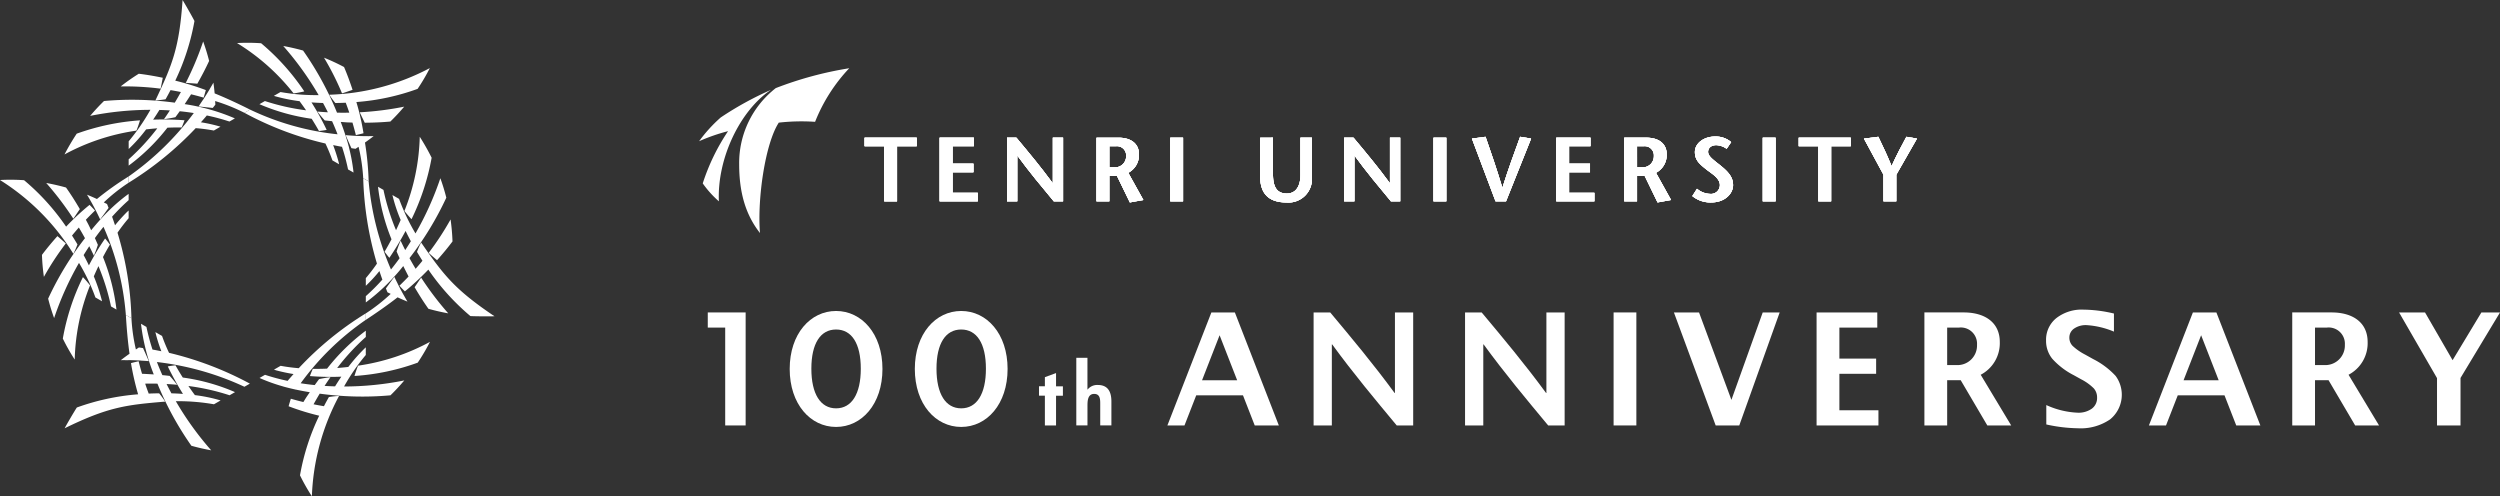 <svg xmlns="http://www.w3.org/2000/svg" width="366.508" height="72.761" viewBox="0 0 366.508 72.761">
  <rect x="0" y="0" width="366.508" height="72.761" fill="#333333" stroke="none"/>
  <g id="グループ_12473" data-name="グループ 12473" transform="translate(-60 -19)">
    <g id="グループ_12148" data-name="グループ 12148" transform="translate(-429.242 -315.665)">
      <path id="パス_103" data-name="パス 103" d="M923.748,439.47c.79-.887,1.553-1.8,2.267-2.751a30.177,30.177,0,0,0-.283-3.227,40.633,40.633,0,0,1-3.21,4.9c.436.4.9.8,1.226,1.076" transform="translate(-370.435 -66.657)" fill="#fff"/>
      <path id="パス_104" data-name="パス 104" d="M912.847,474.919c.633,1.082,1.3,2.142,2.027,3.166q1.431.4,2.906.667a44.71,44.71,0,0,1-3.977-5.24c-.325.471-.7,1.039-.956,1.407" transform="translate(-362.822 -98.149)" fill="#fff"/>
      <g id="グループ_13" data-name="グループ 13" transform="translate(489.242 334.665)">
        <path id="パス_97" data-name="パス 97" d="M798.97,319.393c.555-.08,1.156-.2,1.568-.3a33.4,33.4,0,0,0-6.33-7.059,28.8,28.8,0,0,0-3.534-.028,31.31,31.31,0,0,1,8.3,7.387" transform="translate(-755.926 -305.694)" fill="#fff"/>
        <path id="パス_98" data-name="パス 98" d="M875.8,358.264c1.253-.008,2.506-.058,3.755-.172q1.065-1.037,2.031-2.183a44.709,44.709,0,0,1-6.526.825c.245.517.547,1.128.74,1.531" transform="translate(-822.327 -340.273)" fill="#fff"/>
        <path id="パス_99" data-name="パス 99" d="M854.71,326.936c-.373-1.127-.781-2.244-1.249-3.339a30.106,30.106,0,0,0-2.937-1.368,40.589,40.589,0,0,1,2.641,5.231c.564-.178,1.145-.382,1.545-.523" transform="translate(-803.022 -313.77)" fill="#fff"/>
        <path id="パス_100" data-name="パス 100" d="M766.572,340.984q-.071-.789-.181-1.576c-.176.316-.361.627-.545.938h.007c-.395.676-1.009,1.615-1.009,1.615l.008-.024c-.21.319-.421.638-.639.952.609.074,1.606.177,2.082.225.128-.159.257-.317.38-.481-.006-.177-.023-.353-.032-.53a26.328,26.328,0,0,1,4.228,1.694l.066.035.822-.475c-1.566-.786-3.465-1.684-5.186-2.376" transform="translate(-735.103 -327.289)" fill="#fff"/>
        <path id="パス_101" data-name="パス 101" d="M808.207,321.316a13.061,13.061,0,0,0,.885,1.21c.509-.008,1.017-.018,1.526-.043q.273.723.52,1.458-.9.018-1.8,0a45.737,45.737,0,0,0-4.976-9.107q-1.431-.4-2.906-.667a45.058,45.058,0,0,1,5.187,7.2,29.282,29.282,0,0,1-5.59-.45l-.977.564a24.785,24.785,0,0,0,3.772.779q.487.658.954,1.338a32.76,32.76,0,0,1-6.037-1.36l-.8.461a29.932,29.932,0,0,0,7.658,2.139q.562.881,1.07,1.794c.328-.037.844-.1,1.128-.168a37.923,37.923,0,0,0-2.223-4.026q.844.062,1.691.085c.244.452.483.906.709,1.365q-.774-.041-1.541-.108c.4.527.811,1,1.085,1.3.358.04.715.08,1.074.113.288.637.554,1.277.8,1.92a39.321,39.321,0,0,1-12.74-3.578l-.091-.045-.822.475a47.3,47.3,0,0,0,11.878,4.5,25.459,25.459,0,0,1,1.025,2.476l.977.564-.074-.339a25.58,25.58,0,0,0-.8-2.47c.433.087.866.177,1.3.25a30.488,30.488,0,0,1,.886,3.315l.8.461c-.01-.105-.023-.253-.023-.253a25.629,25.629,0,0,0-.628-3.372h.006c-.16-.634-.378-1.353-.541-1.868h-.006q-.312-.974-.68-1.93c1.218.09.727.06,1.72.095.181.607.344,1.22.5,1.836.343-.078.835-.193,1.12-.273a35.52,35.52,0,0,0-1.046-4.573,33.422,33.422,0,0,0,8.979-1.932,28.836,28.836,0,0,0,1.791-3.047,33.65,33.65,0,0,1-14.737,3.908" transform="translate(-759.931 -307.425)" fill="#fff"/>
        <path id="パス_102" data-name="パス 102" d="M906.87,388.71a34.41,34.41,0,0,0,2.948-9.011,33.042,33.042,0,0,0-1.743-3.074,31.308,31.308,0,0,1-2.249,10.878c.346.44.752.9,1.044,1.207" transform="translate(-846.538 -356.574)" fill="#fff"/>
        <path id="パス_105" data-name="パス 105" d="M868.229,376.594q.648-.456,1.274-.945a36.6,36.6,0,0,1-4.106-.145c.241.564.65,1.479.846,1.915.2.031.4.064.606.089.15-.093.294-.2.443-.293a25.78,25.78,0,0,1,.668,4.407c0,.063.008.129.011.193l.8.46a43.472,43.472,0,0,0-.54-5.682" transform="translate(-814.725 -355.693)" fill="#fff"/>
        <path id="パス_106" data-name="パス 106" d="M885.968,414.555a13.089,13.089,0,0,0-.605,1.372c.261.436.525.871.8,1.3q-.49.6-1,1.179-.467-.773-.9-1.564a46.189,46.189,0,0,0,5.4-8.863q-.365-1.441-.875-2.851a45.058,45.058,0,0,1-3.646,8.094,30.31,30.31,0,0,1-2.406-5.066l-.976-.564a22.974,22.974,0,0,0,1.211,3.656q-.326.751-.681,1.5a32.731,32.731,0,0,1-1.841-5.909l-.8-.461a29.175,29.175,0,0,0,1.977,7.7q-.482.927-1.019,1.824c.2.266.51.68.71.893a43.622,43.622,0,0,0,2.375-3.938q.368.762.772,1.507c-.269.438-.544.871-.827,1.3q-.352-.69-.677-1.389c-.258.607-.463,1.2-.587,1.592.145.33.288.659.439.986q-.612.851-1.262,1.655a41.782,41.782,0,0,1-3.271-12.884c0-.012,0-.025,0-.037l-.8-.46a48.613,48.613,0,0,0,2.014,12.519,25.451,25.451,0,0,1-1.632,2.126v1.128a21.757,21.757,0,0,0,1.994-2.163c.141.419.28.838.434,1.253a30.47,30.47,0,0,1-2.428,2.425v.923A29.468,29.468,0,0,0,883.352,418c.128.266.647,1.29.778,1.536-.435.46-.885.908-1.341,1.349.239.258.585.627.8.833a39.683,39.683,0,0,0,3.438-3.193,34.014,34.014,0,0,0,6.163,6.81c.675.046,3.037.053,3.534.028-5.86-3.937-7.476-6.072-10.753-10.809" transform="translate(-824.231 -378.999)" fill="#fff"/>
        <path id="パス_107" data-name="パス 107" d="M674.829,474.384c-.346-.44-.752-.9-1.044-1.207a33.4,33.4,0,0,0-2.948,9.011,28.784,28.784,0,0,0,1.743,3.074,31.306,31.306,0,0,1,2.249-10.878" transform="translate(-661.627 -432.55)" fill="#fff"/>
        <path id="パス_108" data-name="パス 108" d="M664.333,412.247c-.633-1.082-1.3-2.142-2.027-3.166q-1.431-.4-2.906-.667a44.7,44.7,0,0,1,3.977,5.24c.325-.471.7-1.039.956-1.407" transform="translate(-652.627 -381.59)" fill="#fff"/>
        <path id="パス_109" data-name="パス 109" d="M658.75,444.967c-.79.886-1.553,1.8-2.267,2.751a30.164,30.164,0,0,0,.283,3.227,40.6,40.6,0,0,1,3.21-4.9c-.436-.4-.9-.8-1.226-1.076" transform="translate(-650.331 -410.353)" fill="#fff"/>
        <path id="パス_110" data-name="パス 110" d="M712.008,504.923q-.648.456-1.274.944c.362-.006.724,0,1.086,0l0-.007c.783,0,1.9.066,1.9.066l-.025.006c.382.022.763.045,1.144.077-.241-.564-.65-1.48-.846-1.916-.2-.031-.4-.064-.606-.089-.15.093-.294.2-.443.293a26.3,26.3,0,0,1-.647-4.508c0-.021,0-.052,0-.075l-.822-.475c.1,1.749.274,3.843.535,5.68" transform="translate(-693.022 -453.063)" fill="#fff"/>
        <path id="パス_111" data-name="パス 111" d="M638.372,417.066a13.085,13.085,0,0,0,.605-1.372c-.261-.436-.524-.871-.8-1.3q.49-.6,1-1.179.467.773.9,1.564a45.724,45.724,0,0,0-5.4,8.863q.365,1.441.875,2.851A45.064,45.064,0,0,1,639.2,418.4a29.287,29.287,0,0,1,2.406,5.066l.976.564a24.817,24.817,0,0,0-1.211-3.656q.326-.751.682-1.5a32.78,32.78,0,0,1,1.841,5.908l.8.462a29.943,29.943,0,0,0-1.977-7.7q.482-.927,1.019-1.824c-.2-.266-.51-.68-.71-.893a37.9,37.9,0,0,0-2.375,3.938q-.368-.762-.773-1.507c.269-.438.544-.871.827-1.3q.352.69.677,1.389c.258-.607.463-1.2.587-1.592-.144-.33-.288-.659-.439-.986q.611-.851,1.261-1.655a39.313,39.313,0,0,1,3.271,12.822c0,.033,0,.068.006.1l.822.475a47.308,47.308,0,0,0-2.044-12.536,25.557,25.557,0,0,1,1.632-2.126v-1.128l-.257.233a25.465,25.465,0,0,0-1.737,1.93c-.142-.419-.28-.838-.435-1.253a30.457,30.457,0,0,1,2.428-2.425v-.923l-.208.147a25.57,25.57,0,0,0-2.606,2.23l0-.006c-.469.456-.983,1-1.347,1.4l0,.006q-.687.758-1.331,1.554c-.531-1.1-.312-.66-.778-1.537.435-.46.885-.907,1.341-1.349-.239-.258-.585-.627-.8-.833a35.469,35.469,0,0,0-3.437,3.193,33.423,33.423,0,0,0-6.163-6.81,28.839,28.839,0,0,0-3.534-.028,33.648,33.648,0,0,1,10.753,10.809" transform="translate(-627.619 -379.86)" fill="#fff"/>
        <path id="パス_112" data-name="パス 112" d="M683.061,365.331a34.4,34.4,0,0,0-9.278,1.953,33.012,33.012,0,0,0-1.791,3.047,31.3,31.3,0,0,1,10.546-3.491c.208-.52.4-1.1.523-1.508" transform="translate(-662.536 -347.688)" fill="#fff"/>
        <path id="パス_113" data-name="パス 113" d="M716.807,333.859c-1.163-.241-2.334-.445-3.516-.588a30.065,30.065,0,0,0-2.654,1.859,40.67,40.67,0,0,1,5.851.329c.128-.578.242-1.182.319-1.6" transform="translate(-692.945 -322.46)" fill="#fff"/>
        <path id="パス_114" data-name="パス 114" d="M757.119,317.254c.62-1.089,1.2-2.2,1.728-3.338q-.365-1.441-.875-2.851a44.734,44.734,0,0,1-2.549,6.065c.57.046,1.251.09,1.7.124" transform="translate(-728.187 -304.986)" fill="#fff"/>
        <path id="パス_115" data-name="パス 115" d="M688.926,407.223q-.719-.333-1.455-.631a36.575,36.575,0,0,1,1.927,3.628c.368-.491.956-1.3,1.236-1.69-.074-.19-.146-.381-.226-.569-.156-.083-.317-.156-.475-.237a25.775,25.775,0,0,1,3.482-2.782l.162-.106v-.92a43.5,43.5,0,0,0-4.651,3.308" transform="translate(-674.716 -378.049)" fill="#fff"/>
        <path id="パス_116" data-name="パス 116" d="M699.19,297.257a13.032,13.032,0,0,0,1.49-.162c.247-.445.492-.89.725-1.343q.763.125,1.522.279-.436.791-.9,1.561a46.185,46.185,0,0,0-10.375-.244q-1.065,1.037-2.031,2.183a45.041,45.041,0,0,1,8.833-.89,30.327,30.327,0,0,1-3.184,4.616v1.128a22.973,22.973,0,0,0,2.561-2.877q.813-.093,1.636-.157a32.77,32.77,0,0,1-4.2,4.549v.923a29.191,29.191,0,0,0,5.681-5.563q1.044-.046,2.089-.03c.132-.3.334-.782.419-1.061a43.675,43.675,0,0,0-4.6-.088q.476-.7.919-1.422c.513.014,1.026.035,1.537.068q-.422.65-.865,1.281c.654-.079,1.274-.2,1.672-.287.213-.29.427-.579.635-.874.7.069,1.383.159,2.064.265a41.789,41.789,0,0,1-9.522,9.275l-.031.02v.92a48.614,48.614,0,0,0,9.834-8,25.506,25.506,0,0,1,2.657.35l.976-.564a21.777,21.777,0,0,0-2.871-.645c.292-.332.586-.661.868-1a30.513,30.513,0,0,1,3.314.89l.8-.461a29.478,29.478,0,0,0-7.364-2.091c.166-.244.794-1.206.942-1.442.616.147,1.228.313,1.838.487.1-.336.25-.82.323-1.106a39.7,39.7,0,0,0-4.483-1.381,34.018,34.018,0,0,0,2.816-8.743c-.3-.607-1.473-2.656-1.743-3.074-.48,7.043-1.521,9.51-3.984,14.717" transform="translate(-676.406 -282.54)" fill="#fff"/>
        <path id="パス_117" data-name="パス 117" d="M871.986,521.213c-.208.52-.4,1.1-.524,1.508a33.393,33.393,0,0,0,9.278-1.953,28.822,28.822,0,0,0,1.791-3.047,31.311,31.311,0,0,1-10.546,3.491" transform="translate(-819.498 -467.603)" fill="#fff"/>
        <path id="パス_118" data-name="パス 118" d="M883.924,476.007q.719.334,1.455.631c-.186-.31-.363-.626-.54-.942l0,.006c-.388-.68-.894-1.681-.894-1.681l.017.019c-.172-.342-.342-.684-.505-1.03-.368.49-.956,1.3-1.236,1.69.074.191.146.382.226.569.156.084.317.157.475.237a26.32,26.32,0,0,1-3.581,2.815l-.063.04v.949c1.464-.963,3.191-2.159,4.651-3.3" transform="translate(-825.644 -432.42)" fill="#fff"/>
        <path id="パス_119" data-name="パス 119" d="M817.827,510.223a13.039,13.039,0,0,0-1.49.162c-.247.444-.493.89-.725,1.343q-.763-.125-1.522-.279.436-.79.9-1.561a45.711,45.711,0,0,0,10.375.244q1.065-1.037,2.031-2.183a45.037,45.037,0,0,1-8.833.89,29.3,29.3,0,0,1,3.184-4.616v-1.128a24.813,24.813,0,0,0-2.56,2.877q-.813.093-1.636.157a32.784,32.784,0,0,1,4.2-4.549v-.923a29.945,29.945,0,0,0-5.681,5.563q-1.044.046-2.089.03c-.132.3-.334.781-.419,1.061a37.931,37.931,0,0,0,4.6.088q-.476.7-.919,1.422c-.514-.014-1.026-.035-1.537-.068q.422-.65.865-1.281c-.654.079-1.274.2-1.672.287-.213.29-.427.579-.635.873-.695-.069-1.383-.159-2.064-.265a39.319,39.319,0,0,1,9.468-9.244l.084-.056v-.949a47.317,47.317,0,0,0-9.834,8.038,25.5,25.5,0,0,1-2.657-.35l-.976.564.33.105a25.612,25.612,0,0,0,2.54.54c-.292.332-.586.661-.868,1a30.5,30.5,0,0,1-3.314-.89l-.8.461.231.107a25.62,25.62,0,0,0,3.234,1.142l0,.005c.629.178,1.361.349,1.888.466l0-.005q1,.216,2.011.376c-.687,1.01-.415.6-.942,1.442-.616-.147-1.228-.312-1.838-.487-.1.336-.25.82-.324,1.107a35.542,35.542,0,0,0,4.484,1.381,33.426,33.426,0,0,0-2.816,8.743,28.836,28.836,0,0,0,1.743,3.075,33.65,33.65,0,0,1,3.984-14.717" transform="translate(-768.121 -452.178)" fill="#fff"/>
        <path id="パス_120" data-name="パス 120" d="M686.824,516.656a13.061,13.061,0,0,0-.885-1.21c-.509.008-1.017.018-1.526.043q-.274-.723-.52-1.458.9-.018,1.8,0a46.193,46.193,0,0,0,4.976,9.107q1.431.4,2.906.667a45.05,45.05,0,0,1-5.187-7.2,30.306,30.306,0,0,1,5.59.45l.977-.564a23,23,0,0,0-3.772-.779q-.487-.658-.954-1.338a32.739,32.739,0,0,1,6.037,1.36l.8-.461a29.183,29.183,0,0,0-7.658-2.139q-.562-.881-1.07-1.794c-.328.037-.844.1-1.128.168a43.611,43.611,0,0,0,2.223,4.026q-.844-.062-1.691-.084c-.244-.452-.483-.906-.709-1.365q.774.041,1.541.109c-.4-.527-.811-1-1.085-1.3-.358-.04-.715-.08-1.074-.113q-.431-.955-.8-1.92a41.784,41.784,0,0,1,12.793,3.609l.033.017.8-.46a48.613,48.613,0,0,0-11.849-4.515,25.455,25.455,0,0,1-1.025-2.476l-.977-.564a21.77,21.77,0,0,0,.877,2.809c-.433-.087-.866-.176-1.3-.25a30.488,30.488,0,0,1-.886-3.315l-.8-.461a29.474,29.474,0,0,0,1.872,7.423c-.295-.022-1.441-.085-1.72-.095-.18-.607-.344-1.22-.5-1.836-.343.078-.835.193-1.12.273a39.671,39.671,0,0,0,1.046,4.573,34.029,34.029,0,0,0-8.98,1.933c-.377.562-1.564,2.6-1.791,3.047,6.34-3.106,9-3.438,14.737-3.908" transform="translate(-662.611 -457.786)" fill="#fff"/>
      </g>
    </g>
    <g id="グループ_12149" data-name="グループ 12149" transform="translate(-392.492 7.526)">
      <path id="パス_69" data-name="パス 69" d="M1045.958,276.53l6.447-16.564h3.447l6.445,16.564h-3.535l-1.724-4.42h-6.851l-1.723,4.42Zm5.081-6.625h5.148l-2.575-6.6Z" transform="translate(-422.323 -202.684)" fill="#fff"/>
      <path id="パス_70" data-name="パス 70" d="M1108.349,276.53l-6.122-16.564h3.682l4.746,12.815,4.589-12.815h2.485l-5.922,16.564Z" transform="translate(-404.333 -202.684)" fill="#fff"/>
      <path id="パス_71" data-name="パス 71" d="M1143.6,276.485v-2.843a12.263,12.263,0,0,0,4.578,1.119,3.357,3.357,0,0,0,2.1-.593,1.932,1.932,0,0,0,.767-1.613,2,2,0,0,0-.482-1.359,7.348,7.348,0,0,0-1.824-1.316l-1.109-.615a10.869,10.869,0,0,1-3.145-2.4,4.16,4.16,0,0,1-.919-2.68,4.053,4.053,0,0,1,1.506-3.29,6.048,6.048,0,0,1,3.979-1.243,20.1,20.1,0,0,1,4.466.571v2.653a12.318,12.318,0,0,0-4.019-.952,3.005,3.005,0,0,0-1.829.509,1.586,1.586,0,0,0-.689,1.337,1.7,1.7,0,0,0,.482,1.2,8.07,8.07,0,0,0,1.813,1.264l1.185.66a11.588,11.588,0,0,1,3.3,2.473,4.658,4.658,0,0,1-.8,6.369,7.613,7.613,0,0,1-4.724,1.309,22.7,22.7,0,0,1-4.633-.559" transform="translate(-391.114 -202.785)" fill="#fff"/>
      <path id="パス_72" data-name="パス 72" d="M1154.991,276.53l6.447-16.564h3.447l6.445,16.564h-3.535l-1.724-4.42h-6.849l-1.724,4.42Zm5.081-6.625h5.148l-2.573-6.6Z" transform="translate(-387.462 -202.684)" fill="#fff"/>
      <path id="パス_73" data-name="パス 73" d="M1188.344,276.53v-6.939l-5.563-9.625h3.806l4.04,6.995,4.219-6.995h2.73l-5.786,9.6v6.962Z" transform="translate(-378.577 -202.684)" fill="#fff"/>
      <path id="パス_74" data-name="パス 74" d="M1076.8,276.531h-2.414c-3.17-3.815-6.34-7.6-9.465-11.885h-.047v11.885H1062.2V259.963h2.435c3.17,3.788,6.316,7.55,9.441,11.809h.049V259.963h2.674Z" transform="translate(-417.13 -202.685)" fill="#fff"/>
      <path id="パス_75" data-name="パス 75" d="M1093.624,276.531h-2.414c-3.171-3.815-6.34-7.6-9.465-11.885h-.047v11.885h-2.674V259.963h2.436c3.17,3.788,6.316,7.55,9.441,11.809h.049V259.963h2.674Z" transform="translate(-411.751 -202.685)" fill="#fff"/>
      <rect id="長方形_14" data-name="長方形 14" width="3.338" height="16.568" transform="translate(689.05 57.278)" fill="#fff"/>
      <path id="パス_76" data-name="パス 76" d="M1126.973,262.184h-5.555v4.545h5.387v2.228h-5.387v5.35h5.725v2.224h-9.069V259.963h8.9Z" transform="translate(-399.266 -202.685)" fill="#fff"/>
      <path id="パス_77" data-name="パス 77" d="M1133.389,262.184h1.729a2.376,2.376,0,0,1,2.647,2.513,2.87,2.87,0,0,1-3.027,2.983h-1.349Zm-3.338,14.347h3.338V269.9h1.986l3.9,6.63h3.5l-4.471-7.43a5.224,5.224,0,0,0,2.8-4.809c0-2.814-2.13-4.329-5.3-4.329h-5.753Z" transform="translate(-395.436 -202.685)" fill="#fff"/>
      <path id="パス_78" data-name="パス 78" d="M1174.252,262.184h1.729a2.376,2.376,0,0,1,2.647,2.513,2.87,2.87,0,0,1-3.027,2.983h-1.349Zm-3.338,14.347h3.338V269.9h1.986l3.9,6.63h3.5l-4.471-7.43a5.224,5.224,0,0,0,2.8-4.809c0-2.814-2.13-4.329-5.3-4.329h-5.753Z" transform="translate(-382.372 -202.685)" fill="#fff"/>
      <path id="パス_79" data-name="パス 79" d="M1034.194,274.378h-1.636v-4.362h-.862v-1.379h.862V267.3l1.636-.6v1.941h1.006v1.379h-1.006Z" transform="translate(-426.883 -200.533)" fill="#fff"/>
      <path id="パス_80" data-name="パス 80" d="M1037.474,265v4.653h.024a1.8,1.8,0,0,1,1.5-.666c1.543,0,1.988,1.087,1.988,2.42v3.508h-1.637v-3.041c0-.689.035-1.578-.889-1.578-.97,0-.982,1.089-.982,1.778v2.841h-1.637V265Z" transform="translate(-425.559 -201.074)" fill="#fff"/>
      <path id="パス_81" data-name="パス 81" d="M1010.8,259.8c3.753,0,6.8,3.335,6.8,8.5s-3.043,8.5-6.8,8.5-6.8-3.335-6.8-8.5,3.043-8.5,6.8-8.5m-3.623,8.463c0,3.708,1.341,5.811,3.623,5.811s3.623-2.1,3.623-5.811-1.341-5.746-3.623-5.746-3.623,2.038-3.623,5.746" transform="translate(-435.736 -202.736)" fill="#fff"/>
      <path id="パス_82" data-name="パス 82" d="M1024.7,259.8c3.753,0,6.8,3.335,6.8,8.5s-3.043,8.5-6.8,8.5-6.8-3.335-6.8-8.5,3.043-8.5,6.8-8.5m-3.623,8.463c0,3.708,1.341,5.811,3.623,5.811s3.623-2.1,3.623-5.811-1.341-5.746-3.623-5.746-3.623,2.038-3.623,5.746" transform="translate(-431.292 -202.736)" fill="#fff"/>
      <path id="パス_83" data-name="パス 83" d="M997.456,276.531V262.184H994.9v-2.221h5.552v16.568Z" transform="translate(-438.647 -202.685)" fill="#fff"/>
      <path id="パス_1" data-name="パス 1" d="M1015.2,229.89v-8.081h-2.878v-1.251h7.639v1.251h-2.881v8.081Z" transform="translate(-433.077 -188.898)" fill="#fff"/>
      <path id="パス_2" data-name="パス 2" d="M1025.675,221.809h-3.129v2.56h3.063v1.254h-3.063v3.014h3.7v1.252h-5.588v-9.332h5.012Z" transform="translate(-430.411 -188.898)" fill="#fff"/>
      <path id="パス_3" data-name="パス 3" d="M1036.364,229.89h-1.359c-1.786-2.149-3.571-4.28-5.332-6.694h-.026v6.694h-1.505v-9.332h1.372c1.784,2.134,3.557,4.252,5.317,6.651h.028v-6.651h1.506Z" transform="translate(-428.02 -188.898)" fill="#fff"/>
      <path id="パス_4" data-name="パス 4" d="M1039.964,221.809h.974a1.338,1.338,0,0,1,1.491,1.415,1.616,1.616,0,0,1-1.705,1.68h-.76Zm-1.879,8.081h1.879v-3.735h1.119l1.894,3.893,1.972-.362-2.213-3.982A2.942,2.942,0,0,0,1044.31,223c0-1.585-1.2-2.439-2.985-2.439h-3.24Z" transform="translate(-424.841 -188.898)" fill="#fff"/>
      <rect id="長方形_2" data-name="長方形 2" width="1.881" height="9.332" transform="translate(624.055 31.66)" fill="#fff"/>
      <path id="パス_5" data-name="パス 5" d="M1058.145,220.558v5.358c0,1.825.532,2.827,2.026,2.827,1.425,0,2-1.213,2-2.72v-5.465h1.68v5.8a3.448,3.448,0,0,1-3.732,3.694c-2.533,0-3.852-1.238-3.852-3.786v-5.7Z" transform="translate(-419.028 -188.898)" fill="#fff"/>
      <path id="パス_6" data-name="パス 6" d="M1073.816,229.89h-1.361c-1.785-2.149-3.57-4.28-5.33-6.694h-.028v6.694h-1.507v-9.332h1.375c1.787,2.134,3.558,4.252,5.318,6.651h.026v-6.651h1.506Z" transform="translate(-416.046 -188.898)" fill="#fff"/>
      <rect id="長方形_3" data-name="長方形 3" width="1.879" height="9.332" transform="translate(662.648 31.66)" fill="#fff"/>
      <path id="パス_7" data-name="パス 7" d="M1083.254,229.922l-3.467-9.2,2-.265c.828,2.372,1.638,4.744,2.452,7.435h.028c.851-2.691,1.721-5.064,2.587-7.435l1.61.265-3.678,9.2Z" transform="translate(-411.507 -188.93)" fill="#fff"/>
      <path id="パス_8" data-name="パス 8" d="M1094.17,221.809h-3.133v2.56h3.066v1.254h-3.066v3.013h3.706v1.254h-5.586v-9.332h5.014Z" transform="translate(-408.511 -188.898)" fill="#fff"/>
      <path id="パス_9" data-name="パス 9" d="M1098.585,221.809h.974a1.339,1.339,0,0,1,1.492,1.415,1.618,1.618,0,0,1-1.706,1.68h-.76Zm-1.878,8.081h1.878v-3.735h1.119l1.891,3.893,1.975-.362-2.213-3.982a2.946,2.946,0,0,0,1.574-2.708c0-1.585-1.2-2.439-2.987-2.439h-3.239Z" transform="translate(-406.097 -188.898)" fill="#fff"/>
      <path id="パス_10" data-name="パス 10" d="M1109.3,222.224a2.808,2.808,0,0,0-1.506-.534c-.787,0-1.213.438-1.213.987,0,.612.653,1.08,1.746,1.944,1.254,1,1.919,1.788,1.919,2.934,0,1.175-1.12,2.534-3.225,2.534a4.143,4.143,0,0,1-2.745-.936l.681-1.065a3.1,3.1,0,0,0,1.9.747,1.3,1.3,0,0,0,1.455-1.292c0-1.027-1.253-1.706-2-2.3-.907-.732-1.666-1.305-1.666-2.546s1.267-2.267,2.96-2.267a3.477,3.477,0,0,1,2.358.816Z" transform="translate(-403.679 -188.938)" fill="#fff"/>
      <rect id="長方形_4" data-name="長方形 4" width="1.879" height="9.332" transform="translate(710.917 31.66)" fill="#fff"/>
      <path id="パス_11" data-name="パス 11" d="M1118.969,229.89v-8.081h-2.88v-1.251h7.636v1.251h-2.877v8.081Z" transform="translate(-399.901 -188.898)" fill="#fff"/>
      <path id="パス_12" data-name="パス 12" d="M1126.2,229.922v-3.905l-2.865-5.293,2.106-.265c.652,1.346,1.293,2.691,1.947,4.3.719-1.613,1.45-2.957,2.172-4.3l1.547.265-3.029,5.293v3.905Z" transform="translate(-397.583 -188.93)" fill="#fff"/>
      <path id="パス_13" data-name="パス 13" d="M1015.2,229.89v-8.081h-2.878v-1.251h7.639v1.251h-2.881v8.081Z" transform="translate(-433.077 -188.898)" fill="#fff"/>
      <path id="パス_14" data-name="パス 14" d="M1025.675,221.809h-3.129v2.56h3.063v1.254h-3.063v3.014h3.7v1.252h-5.588v-9.332h5.012Z" transform="translate(-430.411 -188.898)" fill="#fff"/>
      <path id="パス_15" data-name="パス 15" d="M1036.364,229.89h-1.359c-1.786-2.149-3.571-4.28-5.332-6.694h-.026v6.694h-1.505v-9.332h1.372c1.784,2.134,3.557,4.252,5.317,6.651h.028v-6.651h1.506Z" transform="translate(-428.02 -188.898)" fill="#fff"/>
      <path id="パス_16" data-name="パス 16" d="M1039.964,221.809h.974a1.338,1.338,0,0,1,1.491,1.415,1.616,1.616,0,0,1-1.705,1.68h-.76Zm-1.879,8.081h1.879v-3.735h1.119l1.894,3.893,1.972-.362-2.213-3.982A2.942,2.942,0,0,0,1044.31,223c0-1.585-1.2-2.439-2.985-2.439h-3.24Z" transform="translate(-424.841 -188.898)" fill="#fff"/>
      <rect id="長方形_5" data-name="長方形 5" width="1.881" height="9.332" transform="translate(624.055 31.66)" fill="#fff"/>
      <path id="パス_17" data-name="パス 17" d="M1058.145,220.558v5.358c0,1.825.532,2.827,2.026,2.827,1.425,0,2-1.213,2-2.72v-5.465h1.68v5.8a3.448,3.448,0,0,1-3.732,3.694c-2.533,0-3.852-1.238-3.852-3.786v-5.7Z" transform="translate(-419.028 -188.898)" fill="#fff"/>
      <path id="パス_18" data-name="パス 18" d="M1073.816,229.89h-1.361c-1.785-2.149-3.57-4.28-5.33-6.694h-.028v6.694h-1.507v-9.332h1.375c1.787,2.134,3.558,4.252,5.318,6.651h.026v-6.651h1.506Z" transform="translate(-416.046 -188.898)" fill="#fff"/>
      <rect id="長方形_6" data-name="長方形 6" width="1.879" height="9.332" transform="translate(662.648 31.66)" fill="#fff"/>
      <path id="パス_19" data-name="パス 19" d="M1083.254,229.922l-3.467-9.2,2-.265c.828,2.372,1.638,4.744,2.452,7.435h.028c.851-2.691,1.721-5.064,2.587-7.435l1.61.265-3.678,9.2Z" transform="translate(-411.507 -188.93)" fill="#fff"/>
      <path id="パス_20" data-name="パス 20" d="M1094.17,221.809h-3.133v2.56h3.066v1.254h-3.066v3.013h3.706v1.254h-5.586v-9.332h5.014Z" transform="translate(-408.511 -188.898)" fill="#fff"/>
      <path id="パス_21" data-name="パス 21" d="M1098.585,221.809h.974a1.339,1.339,0,0,1,1.492,1.415,1.618,1.618,0,0,1-1.706,1.68h-.76Zm-1.878,8.081h1.878v-3.735h1.119l1.891,3.893,1.975-.362-2.213-3.982a2.946,2.946,0,0,0,1.574-2.708c0-1.585-1.2-2.439-2.987-2.439h-3.239Z" transform="translate(-406.097 -188.898)" fill="#fff"/>
      <path id="パス_22" data-name="パス 22" d="M1109.3,222.224a2.808,2.808,0,0,0-1.506-.534c-.787,0-1.213.438-1.213.987,0,.612.653,1.08,1.746,1.944,1.254,1,1.919,1.788,1.919,2.934,0,1.175-1.12,2.534-3.225,2.534a4.143,4.143,0,0,1-2.745-.936l.681-1.065a3.1,3.1,0,0,0,1.9.747,1.3,1.3,0,0,0,1.455-1.292c0-1.027-1.253-1.706-2-2.3-.907-.732-1.666-1.305-1.666-2.546s1.267-2.267,2.96-2.267a3.477,3.477,0,0,1,2.358.816Z" transform="translate(-403.679 -188.938)" fill="#fff"/>
      <rect id="長方形_7" data-name="長方形 7" width="1.879" height="9.332" transform="translate(710.917 31.66)" fill="#fff"/>
      <path id="パス_23" data-name="パス 23" d="M1118.969,229.89v-8.081h-2.88v-1.251h7.636v1.251h-2.877v8.081Z" transform="translate(-399.901 -188.898)" fill="#fff"/>
      <path id="パス_24" data-name="パス 24" d="M1126.2,229.922v-3.905l-2.865-5.293,2.106-.265c.652,1.346,1.293,2.691,1.947,4.3.719-1.613,1.45-2.957,2.172-4.3l1.547.265-3.029,5.293v3.905Z" transform="translate(-397.583 -188.93)" fill="#fff"/>
      <path id="パス_25" data-name="パス 25" d="M1015.2,229.89v-8.081h-2.878v-1.251h7.639v1.251h-2.881v8.081Z" transform="translate(-433.077 -188.898)" fill="#fff"/>
      <path id="パス_26" data-name="パス 26" d="M1025.675,221.809h-3.129v2.56h3.063v1.254h-3.063v3.014h3.7v1.252h-5.588v-9.332h5.012Z" transform="translate(-430.411 -188.898)" fill="#fff"/>
      <path id="パス_27" data-name="パス 27" d="M1036.364,229.89h-1.359c-1.786-2.149-3.571-4.28-5.332-6.694h-.026v6.694h-1.505v-9.332h1.372c1.784,2.134,3.557,4.252,5.317,6.651h.028v-6.651h1.506Z" transform="translate(-428.02 -188.898)" fill="#fff"/>
      <path id="パス_28" data-name="パス 28" d="M1039.964,221.809h.974a1.338,1.338,0,0,1,1.491,1.415,1.616,1.616,0,0,1-1.705,1.68h-.76Zm-1.879,8.081h1.879v-3.735h1.119l1.894,3.893,1.972-.362-2.213-3.982A2.942,2.942,0,0,0,1044.31,223c0-1.585-1.2-2.439-2.985-2.439h-3.24Z" transform="translate(-424.841 -188.898)" fill="#fff"/>
      <rect id="長方形_8" data-name="長方形 8" width="1.881" height="9.332" transform="translate(624.055 31.66)" fill="#fff"/>
      <path id="パス_29" data-name="パス 29" d="M1058.145,220.558v5.358c0,1.825.532,2.827,2.026,2.827,1.425,0,2-1.213,2-2.72v-5.465h1.68v5.8a3.448,3.448,0,0,1-3.732,3.694c-2.533,0-3.852-1.238-3.852-3.786v-5.7Z" transform="translate(-419.028 -188.898)" fill="#fff"/>
      <path id="パス_30" data-name="パス 30" d="M1073.816,229.89h-1.361c-1.785-2.149-3.57-4.28-5.33-6.694h-.028v6.694h-1.507v-9.332h1.375c1.787,2.134,3.558,4.252,5.318,6.651h.026v-6.651h1.506Z" transform="translate(-416.046 -188.898)" fill="#fff"/>
      <rect id="長方形_9" data-name="長方形 9" width="1.879" height="9.332" transform="translate(662.648 31.66)" fill="#fff"/>
      <path id="パス_31" data-name="パス 31" d="M1083.254,229.922l-3.467-9.2,2-.265c.828,2.372,1.638,4.744,2.452,7.435h.028c.851-2.691,1.721-5.064,2.587-7.435l1.61.265-3.678,9.2Z" transform="translate(-411.507 -188.93)" fill="#fff"/>
      <path id="パス_32" data-name="パス 32" d="M1094.17,221.809h-3.133v2.56h3.066v1.254h-3.066v3.013h3.706v1.254h-5.586v-9.332h5.014Z" transform="translate(-408.511 -188.898)" fill="#fff"/>
      <path id="パス_33" data-name="パス 33" d="M1098.585,221.809h.974a1.339,1.339,0,0,1,1.492,1.415,1.618,1.618,0,0,1-1.706,1.68h-.76Zm-1.878,8.081h1.878v-3.735h1.119l1.891,3.893,1.975-.362-2.213-3.982a2.946,2.946,0,0,0,1.574-2.708c0-1.585-1.2-2.439-2.987-2.439h-3.239Z" transform="translate(-406.097 -188.898)" fill="#fff"/>
      <path id="パス_34" data-name="パス 34" d="M1109.3,222.224a2.808,2.808,0,0,0-1.506-.534c-.787,0-1.213.438-1.213.987,0,.612.653,1.08,1.746,1.944,1.254,1,1.919,1.788,1.919,2.934,0,1.175-1.12,2.534-3.225,2.534a4.143,4.143,0,0,1-2.745-.936l.681-1.065a3.1,3.1,0,0,0,1.9.747,1.3,1.3,0,0,0,1.455-1.292c0-1.027-1.253-1.706-2-2.3-.907-.732-1.666-1.305-1.666-2.546s1.267-2.267,2.96-2.267a3.477,3.477,0,0,1,2.358.816Z" transform="translate(-403.679 -188.938)" fill="#fff"/>
      <rect id="長方形_10" data-name="長方形 10" width="1.879" height="9.332" transform="translate(710.917 31.66)" fill="#fff"/>
      <path id="パス_35" data-name="パス 35" d="M1118.969,229.89v-8.081h-2.88v-1.251h7.636v1.251h-2.877v8.081Z" transform="translate(-399.901 -188.898)" fill="#fff"/>
      <path id="パス_36" data-name="パス 36" d="M1126.2,229.922v-3.905l-2.865-5.293,2.106-.265c.652,1.346,1.293,2.691,1.947,4.3.719-1.613,1.45-2.957,2.172-4.3l1.547.265-3.029,5.293v3.905Z" transform="translate(-397.583 -188.93)" fill="#fff"/>
      <path id="パス_37" data-name="パス 37" d="M1015.2,229.89v-8.081h-2.878v-1.251h7.639v1.251h-2.881v8.081Z" transform="translate(-433.077 -188.898)" fill="#fff"/>
      <path id="パス_38" data-name="パス 38" d="M1025.675,221.809h-3.129v2.56h3.063v1.254h-3.063v3.014h3.7v1.252h-5.588v-9.332h5.012Z" transform="translate(-430.411 -188.898)" fill="#fff"/>
      <path id="パス_39" data-name="パス 39" d="M1036.364,229.89h-1.359c-1.786-2.149-3.571-4.28-5.332-6.694h-.026v6.694h-1.505v-9.332h1.372c1.784,2.134,3.557,4.252,5.317,6.651h.028v-6.651h1.506Z" transform="translate(-428.02 -188.898)" fill="#fff"/>
      <path id="パス_40" data-name="パス 40" d="M1039.964,221.809h.974a1.338,1.338,0,0,1,1.491,1.415,1.616,1.616,0,0,1-1.705,1.68h-.76Zm-1.879,8.081h1.879v-3.735h1.119l1.894,3.893,1.972-.362-2.213-3.982A2.942,2.942,0,0,0,1044.31,223c0-1.585-1.2-2.439-2.985-2.439h-3.24Z" transform="translate(-424.841 -188.898)" fill="#fff"/>
      <rect id="長方形_11" data-name="長方形 11" width="1.881" height="9.332" transform="translate(624.055 31.66)" fill="#fff"/>
      <path id="パス_41" data-name="パス 41" d="M1058.145,220.558v5.358c0,1.825.532,2.827,2.026,2.827,1.425,0,2-1.213,2-2.72v-5.465h1.68v5.8a3.448,3.448,0,0,1-3.732,3.694c-2.533,0-3.852-1.238-3.852-3.786v-5.7Z" transform="translate(-419.028 -188.898)" fill="#fff"/>
      <path id="パス_42" data-name="パス 42" d="M1073.816,229.89h-1.361c-1.785-2.149-3.57-4.28-5.33-6.694h-.028v6.694h-1.507v-9.332h1.375c1.787,2.134,3.558,4.252,5.318,6.651h.026v-6.651h1.506Z" transform="translate(-416.046 -188.898)" fill="#fff"/>
      <rect id="長方形_12" data-name="長方形 12" width="1.879" height="9.332" transform="translate(662.648 31.66)" fill="#fff"/>
      <path id="パス_43" data-name="パス 43" d="M1083.254,229.922l-3.467-9.2,2-.265c.828,2.372,1.638,4.744,2.452,7.435h.028c.851-2.691,1.721-5.064,2.587-7.435l1.61.265-3.678,9.2Z" transform="translate(-411.507 -188.93)" fill="#fff"/>
      <path id="パス_44" data-name="パス 44" d="M1094.17,221.809h-3.133v2.56h3.066v1.254h-3.066v3.013h3.706v1.254h-5.586v-9.332h5.014Z" transform="translate(-408.511 -188.898)" fill="#fff"/>
      <path id="パス_45" data-name="パス 45" d="M1098.585,221.809h.974a1.339,1.339,0,0,1,1.492,1.415,1.618,1.618,0,0,1-1.706,1.68h-.76Zm-1.878,8.081h1.878v-3.735h1.119l1.891,3.893,1.975-.362-2.213-3.982a2.946,2.946,0,0,0,1.574-2.708c0-1.585-1.2-2.439-2.987-2.439h-3.239Z" transform="translate(-406.097 -188.898)" fill="#fff"/>
      <path id="パス_46" data-name="パス 46" d="M1109.3,222.224a2.808,2.808,0,0,0-1.506-.534c-.787,0-1.213.438-1.213.987,0,.612.653,1.08,1.746,1.944,1.254,1,1.919,1.788,1.919,2.934,0,1.175-1.12,2.534-3.225,2.534a4.143,4.143,0,0,1-2.745-.936l.681-1.065a3.1,3.1,0,0,0,1.9.747,1.3,1.3,0,0,0,1.455-1.292c0-1.027-1.253-1.706-2-2.3-.907-.732-1.666-1.305-1.666-2.546s1.267-2.267,2.96-2.267a3.477,3.477,0,0,1,2.358.816Z" transform="translate(-403.679 -188.938)" fill="#fff"/>
      <rect id="長方形_13" data-name="長方形 13" width="1.879" height="9.332" transform="translate(710.917 31.66)" fill="#fff"/>
      <path id="パス_47" data-name="パス 47" d="M1118.969,229.89v-8.081h-2.88v-1.251h7.636v1.251h-2.877v8.081Z" transform="translate(-399.901 -188.898)" fill="#fff"/>
      <path id="パス_48" data-name="パス 48" d="M1126.2,229.922v-3.905l-2.865-5.293,2.106-.265c.652,1.346,1.293,2.691,1.947,4.3.719-1.613,1.45-2.957,2.172-4.3l1.547.265-3.029,5.293v3.905Z" transform="translate(-397.583 -188.93)" fill="#fff"/>
      <path id="パス_49" data-name="パス 49" d="M996.838,231.588c-.271-6.34,3.145-13.354,7.636-16.344a47.889,47.889,0,0,0-7.363,4.046,21.51,21.51,0,0,0-3.174,3.485,27.041,27.041,0,0,1,4.247-1.475,30.432,30.432,0,0,0-3.712,7.657,14.783,14.783,0,0,0,2.366,2.63" transform="translate(-438.956 -190.597)" fill="#fff"/>
      <path id="パス_50" data-name="パス 50" d="M1001.437,237c-.405-5.143.792-13.162,2.759-16.181a29.6,29.6,0,0,1,5.324-.12,24.591,24.591,0,0,1,5.007-7.855,52.839,52.839,0,0,0-10.769,2.911,13.908,13.908,0,0,0-5.369,11.157c0,4.3,1.006,7.482,3.047,10.088" transform="translate(-437.532 -191.366)" fill="#fff"/>
    </g>
  </g>
</svg>
